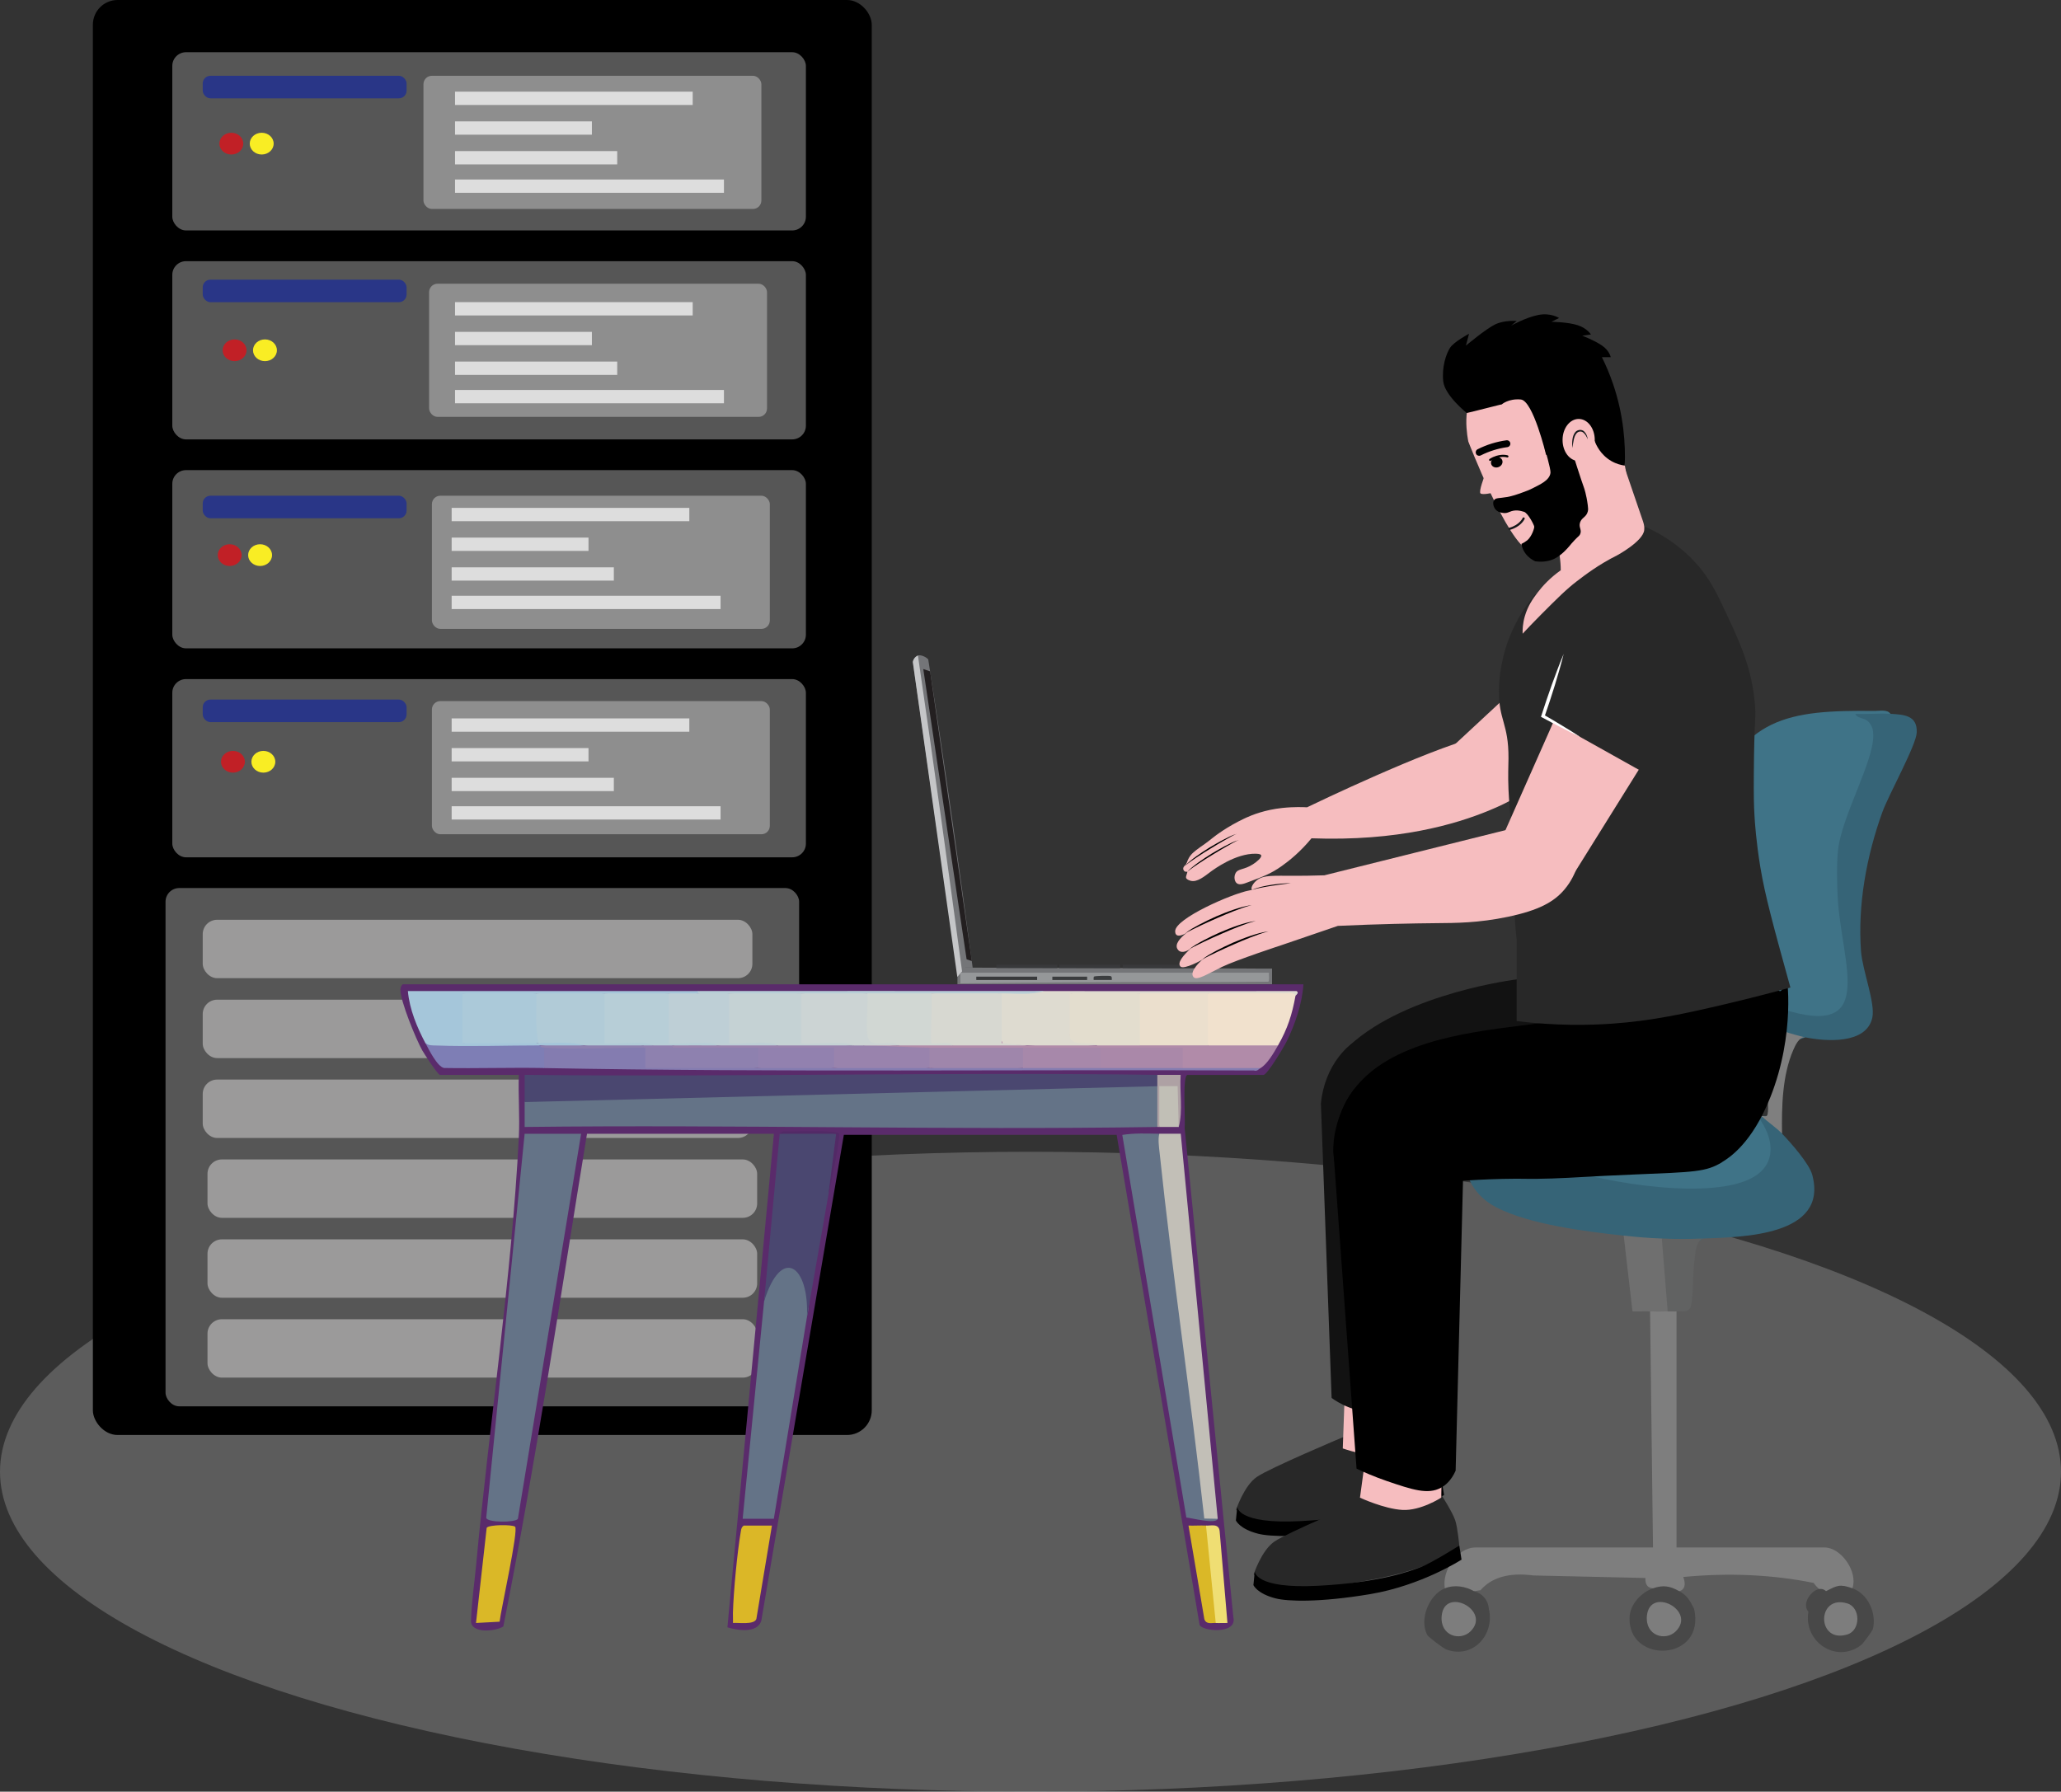 <?xml version="1.0" encoding="UTF-8"?>
<svg id="Layer_1" data-name="Layer 1" xmlns="http://www.w3.org/2000/svg" viewBox="0 0 500 434.72">
  <rect x="0" y="0" width="500" height="434.72" fill="#333333" stroke="none"/>
  <defs>
    <style>
      .cls-1 {
        fill: #c5d2d4;
      }

      .cls-2 {
        fill: #474747;
      }

      .cls-3 {
        fill: #7f7f7f;
      }

      .cls-4 {
        fill: #c5c6c8;
      }

      .cls-5 {
        fill: #6f6f6f;
      }

      .cls-6 {
        fill: #b7ced7;
      }

      .cls-7 {
        fill: #8e81af;
      }

      .cls-8 {
        fill: #c12026;
      }

      .cls-9 {
        fill: #484848;
      }

      .cls-10 {
        fill: #f9ed24;
      }

      .cls-11 {
        fill: #efde73;
      }

      .cls-12 {
        fill: #dedbd0;
      }

      .cls-13 {
        fill: #231f20;
      }

      .cls-14 {
        fill: #b18ba9;
      }

      .cls-15 {
        fill: #131718;
      }

      .cls-16 {
        fill: #aea1a4;
      }

      .cls-17 {
        fill: #522a66;
      }

      .cls-18 {
        fill: #121212;
      }

      .cls-19 {
        fill: #fff;
      }

      .cls-20 {
        fill: #38393b;
      }

      .cls-21 {
        fill: #9b9a9a;
      }

      .cls-22 {
        fill: #d7d8d1;
      }

      .cls-23 {
        fill: #647387;
      }

      .cls-24 {
        fill: #3b3d3f;
      }

      .cls-25 {
        fill: #f6bdbf;
      }

      .cls-26 {
        fill: #ddd;
      }

      .cls-27 {
        fill: #9983ad;
      }

      .cls-28 {
        fill: #dab827;
      }

      .cls-29 {
        fill: #3f7387;
      }

      .cls-30 {
        fill: #847cb0;
      }

      .cls-31 {
        fill: #282828;
      }

      .cls-32 {
        fill: #9f86ab;
      }

      .cls-33 {
        fill: #3a3c3e;
      }

      .cls-34 {
        fill: #293687;
      }

      .cls-35 {
        fill: #ccd4d4;
      }

      .cls-36 {
        fill: #d1d7d3;
      }

      .cls-37 {
        fill: #366477;
      }

      .cls-38 {
        fill: #9281af;
      }

      .cls-39 {
        fill: #c1bfb6;
      }

      .cls-40 {
        fill: #565656;
      }

      .cls-41 {
        fill: #a788aa;
      }

      .cls-42 {
        fill: #7e7eb5;
      }

      .cls-43 {
        fill: #ebdfcd;
      }

      .cls-44 {
        fill: #9f1e22;
      }

      .cls-45 {
        fill: #abc9d9;
      }

      .cls-46 {
        fill: #999;
        opacity: .4;
      }

      .cls-47 {
        fill: #7e7e7e;
      }

      .cls-48 {
        fill: #4a4770;
      }

      .cls-49 {
        fill: #8e8e8e;
      }

      .cls-50 {
        fill: #7d7d7d;
      }

      .cls-51 {
        fill: #dbb727;
      }

      .cls-52 {
        fill: #959799;
      }

      .cls-53 {
        fill: #e3ddce;
      }

      .cls-54 {
        fill: #a5c6da;
      }

      .cls-55 {
        fill: #5a2b6b;
      }

      .cls-56 {
        fill: #b1cbd7;
      }

      .cls-57 {
        fill: #becfd6;
      }

      .cls-58 {
        fill: #747578;
      }

      .cls-59 {
        fill: #f1e1cd;
      }

      .cls-60 {
        fill: #aa88a9;
      }

      .cls-61 {
        fill: #616262;
      }

      .cls-62 {
        fill: #c2bfb7;
      }
    </style>
  </defs>
  <ellipse class="cls-46" cx="250" cy="357.09" rx="250" ry="77.63"/>
  <g>
    <rect x="22.53" width="188.96" height="348.18" rx="6" ry="6"/>
    <rect class="cls-40" x="41.8" y="12.67" width="153.71" height="43.24" rx="3.32" ry="3.32"/>
    <rect class="cls-40" x="41.8" y="63.37" width="153.71" height="43.24" rx="3.32" ry="3.32"/>
    <rect class="cls-40" x="41.8" y="114.07" width="153.71" height="43.24" rx="3.32" ry="3.32"/>
    <rect class="cls-40" x="41.8" y="164.77" width="153.71" height="43.24" rx="3.32" ry="3.32"/>
    <rect class="cls-40" x="40.16" y="215.47" width="153.71" height="125.75" rx="3.32" ry="3.32"/>
    <rect class="cls-34" x="49.18" y="18.39" width="49.46" height="5.47" rx="1.87" ry="1.87"/>
    <rect class="cls-34" x="49.18" y="67.85" width="49.46" height="5.47" rx="1.87" ry="1.87"/>
    <rect class="cls-34" x="49.18" y="120.28" width="49.46" height="5.47" rx="1.87" ry="1.87"/>
    <rect class="cls-34" x="49.18" y="169.74" width="49.46" height="5.47" rx="1.87" ry="1.87"/>
    <rect class="cls-49" x="102.73" y="18.39" width="81.98" height="32.31" rx="2.04" ry="2.04"/>
    <rect class="cls-49" x="104.1" y="68.84" width="81.98" height="32.31" rx="2.04" ry="2.04"/>
    <rect class="cls-49" x="104.78" y="120.28" width="81.98" height="32.31" rx="2.04" ry="2.04"/>
    <rect class="cls-49" x="104.78" y="170.11" width="81.98" height="32.31" rx="2.04" ry="2.04"/>
    <rect class="cls-26" x="110.39" y="22.24" width="57.66" height="3.23"/>
    <rect class="cls-26" x="110.39" y="29.45" width="33.2" height="3.23"/>
    <rect class="cls-26" x="110.39" y="36.66" width="39.35" height="3.23"/>
    <rect class="cls-26" x="110.39" y="43.55" width="65.24" height="3.23"/>
    <rect class="cls-26" x="110.39" y="73.31" width="57.66" height="3.23"/>
    <rect class="cls-26" x="110.39" y="80.52" width="33.2" height="3.23"/>
    <rect class="cls-26" x="110.39" y="87.73" width="39.35" height="3.23"/>
    <rect class="cls-26" x="110.39" y="94.62" width="65.24" height="3.23"/>
    <rect class="cls-26" x="109.57" y="123.23" width="57.66" height="3.23"/>
    <rect class="cls-26" x="109.57" y="130.44" width="33.2" height="3.23"/>
    <rect class="cls-26" x="109.57" y="137.65" width="39.35" height="3.23"/>
    <rect class="cls-26" x="109.57" y="144.55" width="65.24" height="3.23"/>
    <rect class="cls-26" x="109.57" y="174.31" width="57.66" height="3.23"/>
    <rect class="cls-26" x="109.57" y="181.51" width="33.2" height="3.23"/>
    <rect class="cls-26" x="109.57" y="188.72" width="39.35" height="3.23"/>
    <rect class="cls-26" x="109.57" y="195.62" width="65.24" height="3.23"/>
    <ellipse class="cls-8" cx="56.12" cy="34.85" rx="2.9" ry="2.64"/>
    <ellipse class="cls-10" cx="63.49" cy="34.85" rx="2.9" ry="2.64"/>
    <ellipse class="cls-8" cx="56.91" cy="84.99" rx="2.9" ry="2.64"/>
    <ellipse class="cls-10" cx="64.28" cy="84.99" rx="2.9" ry="2.64"/>
    <ellipse class="cls-8" cx="55.72" cy="134.69" rx="2.9" ry="2.64"/>
    <ellipse class="cls-10" cx="63.1" cy="134.69" rx="2.9" ry="2.64"/>
    <ellipse class="cls-8" cx="56.51" cy="184.83" rx="2.9" ry="2.64"/>
    <ellipse class="cls-10" cx="63.89" cy="184.83" rx="2.9" ry="2.64"/>
    <rect class="cls-21" x="49.18" y="223.17" width="133.35" height="14.17" rx="3.49" ry="3.49"/>
    <rect class="cls-21" x="49.18" y="242.56" width="133.35" height="14.17" rx="3.49" ry="3.49"/>
    <rect class="cls-21" x="49.18" y="261.94" width="133.35" height="14.17" rx="3.49" ry="3.49"/>
    <rect class="cls-21" x="50.34" y="281.32" width="133.35" height="14.17" rx="3.49" ry="3.49"/>
    <rect class="cls-21" x="50.34" y="300.71" width="133.35" height="14.17" rx="3.49" ry="3.49"/>
    <rect class="cls-21" x="50.34" y="320.09" width="133.35" height="14.17" rx="3.49" ry="3.49"/>
  </g>
  <g>
    <path class="cls-58" d="M308.61,238.81h-76.33v-2.84,2.84-2.84c-3.61-25.12-7.22-50.25-10.83-75.37.02-.09.3-1.28,1.23-1.55.49-.15.96.02,1.31.15.6.22.99.57,1.2.79,2.06,13.18,4.06,26.52,5.99,40.01,1.68,11.69,3.27,23.28,4.79,34.78-1.8,0-1.9,0-1.9,0,0,0,3.96.01,74.53.24v3.81Z"/>
    <path class="cls-52" d="M307.85,236c-.08.47.19,1.97-.16,2.2-2.67.02-7.11.06-12.61.08-7.93.03-13.77.01-15.32.01-6.81-.01-19.74.03-46.77.31v-2.35s.24-.24.26-.24h74.6Z"/>
    <path class="cls-4" d="M232.24,237.02c-3.6-25.47-7.2-50.95-10.79-76.42.03-.19.13-.53.39-.88.3-.4.67-.59.85-.67,1.94,13.31,3.85,26.69,5.72,40.14,1.7,12.22,3.37,24.38,4.99,36.5-.38.44-.77.89-1.15,1.33Z"/>
    <rect class="cls-20" x="241.73" y="234.08" width="14.76" height=".81"/>
    <path class="cls-13" d="M234.5,232.76c.42.14.84.28,1.27.42-3.37-23.43-6.75-46.86-10.12-70.29-.55-.19-1.1-.37-1.66-.56"/>
    <rect class="cls-20" x="256.97" y="234.08" width="14.76" height=".81"/>
    <rect class="cls-33" x="255.3" y="236.97" width="8.44" height=".81"/>
    <rect class="cls-20" x="272.37" y="234.08" width="14.76" height=".81"/>
    <rect class="cls-20" x="236.85" y="236.97" width="14.76" height=".81"/>
    <path class="cls-24" d="M269.71,237.78h-4.39c.02-.24-.07-.62.08-.82s3.64-.25,4.03-.13.28.64.29.95Z"/>
  </g>
  <g>
    <path class="cls-55" d="M125.87,260.8c-.18,5.01.25,10.1,0,15.11-1.69,33.67-7.22,70.01-10.37,103.89-.39,4.2-1.14,9.39-1.23,13.46-.07,3.22,6.06,2.55,7.84,1.37,7.86-39.48,13.77-79.67,20.3-119.54h45.34l-11.28,119.75c2.32.72,7.21,1.56,8.22-1.57l20.03-117.93h66.18s20.12,118.9,20.12,118.9c.62,1.59,9.14,2.36,8.2-1.78l-11.82-118.74c.23-1.71-.62-12.91.7-12.91h18.42c.9,0,5.02-6.87,5.68-8.23,1.97-4.06,3.72-9.06,4.01-13.75H97.77c-.28,0-.62.73-.63,1.25-.05,2.8,3.81,12.12,5.29,14.76.52.93,3.81,5.97,4.31,5.97h19.13Z"/>
    <path class="cls-23" d="M127.28,267.39c.02,2.01-.01,4.04,0,6.05,51.14-.6,102.35.79,153.49,0,.35-3.29.35-6.6,0-9.89l-.47-1.09c-50.81,1.27-101.62,2.55-152.45,3.82l-.57,1.11Z"/>
    <path class="cls-23" d="M127.28,275.09l-9.32,93.18c.18,1.2,7.09,1.18,7.68.26l15.34-93.44h-13.7Z"/>
    <path class="cls-48" d="M280.77,260.8c-51.14-.73-102.35.55-153.49,0,.02,2.19-.02,4.41,0,6.6l153.49-3.85c1.41-.04,1.3-2.45,0-2.75Z"/>
    <path class="cls-23" d="M281.25,275.09c-2.96-.05-6.04-.2-8.98.28l15.54,92.83c1.23.1,7.19,1.7,7.61.32-.19-1.07-1.07-1.46-2.65-1.15-3.73-30.77-7.3-61.22-10.72-91.34l-.8-.94Z"/>
    <path class="cls-23" d="M185.37,315.75l-5.2,52.76h7.56l8.03-48.91c3.08-13.21-8.24-19.35-10.39-3.85Z"/>
    <path class="cls-48" d="M189.15,275.09l-3.78,40.67c4.21-13.6,10.99-8.71,10.39,3.85l5.2-29.68c.84-4.81,1.67-9.6,2.25-14.47-.31-1.18-12.12-.7-14.06-.37Z"/>
    <path class="cls-62" d="M281.25,275.09c-.36,1.34-.08,3.19.07,4.59,3.11,29.64,7.57,59.17,10.84,88.77l3.26.06-8.97-93.43c-1.73-.02-3.47.03-5.2,0Z"/>
    <path class="cls-59" d="M293.05,241.01c-.37.12-.92.3-.94.63-.12,1.47-.13,11.1.31,11.64.15.19.38.29.63.37.1.43.26,1.07.55,1.1,2.33.2,13.51.51,15.06,0l1.39-1.1c2.3-4.04,3.4-7.41,4.25-12.09.25-.3.27-.63-.02-.71-.4-.11-.82-.14-1.23-.15-6.52-.14-13.37-.07-20.01.31Z"/>
    <path class="cls-12" d="M253.38,240.46c-3.5.21-6.96.39-10.39.55-.37.05-.92.19-.94.49-.09,1.21-.29,11.02.05,11.44,2.25.56,4.59.8,7.04.71,5.44.47,11.51.44,17,0,.18-.71.21-1.34-.39-1.43-2.21.05-4.28-.3-6.22-1.04.36,0,.72-.12.94-.49.26-.42.31-9.73-.94-9.68,5.64,1.5,11.37,1.53,17,0,5.51,1.34,11.02,1.36,16.53,0,6.21,0,12.45-.09,18.66,0,.8,0,2.1-.35,2.59.56.01-.06.99-.69.23-1.1-20.38,0-40.78.02-61.16,0Z"/>
    <path class="cls-30" d="M132.01,254.2c-1.46.26-1.4,4.54,0,4.95,57.35,1.06,114.8.32,172.19.59.79.26,1.13-.32,1.6-.59,0-.42-.08-1.07-.32-1.1-4.41-.49-13.63-.53-18.02,0l-.56,1.1c0-.43-.09-1.08-.32-1.1-2.3-.14-18.08-.42-18.96,0l-.56,1.1c0-.42-.08-1.07-.32-1.1-4.41-.49-13.63-.53-18.02,0l-.56,1.1c-7.55-1.08-15.12-1.08-22.67,0-7.7-1.36-15.44-1.35-23.14,0-6.13-1.37-12.28-1.35-18.42,0-8.99-1.2-18.04-1.46-27.07-.73,1.04-.21,1.02-3.92-.32-4.22-.1-.37-.26-.35-.47,0-8.02-.33-16.05-.33-24.09,0Z"/>
    <path class="cls-54" d="M169.32,240.46c-23.45.02-46.92-.01-70.37,0,.4,4.49,2.25,8.85,4.25,12.64l1.76,1.65c7.44.19,15.01.19,22.5.01.6-.01,1.2-.19,1.8-.38s1.21-.45,1.8-.74c3.62.49,7.25.59,10.86,0-.66-1.39-1.99-1.96-3.99-1.71-2.15-.22-5.96-.55-7.35,1.16-6.13-1.08-12.29-1.08-18.42,0,.37-.05.9-.17.94-.49.17-1.17.19-9.68,0-10.82l-.94-.78c5.95,1.5,12,1.53,17.95,0,5.48,1.49,11.05,1.51,16.53,0,5.18,1.08,10.4,1.08,15.59,0,2.35,1.08,4.74,1.08,7.08,0,.41-.16.41-.34,0-.55Z"/>
    <path class="cls-14" d="M293.05,253.65c-.09-.43-.22-.98-.55-1.1-1.27-.46-13.16-.17-15.29,0l-.69,1.1c-.04-.43-.16-1.07-.42-1.1-1.19-.14-9.2-.15-9.66.37-.16.18-.24.44-.31.73h-17l-5.84-.26c-.1-.46-.2-.82-.34-.84-2.61-.28-8.64-.37-11.21,0l-.55,1.1c-4.45-.72-8.86-.72-13.22,0-2.75.04-5.36-.33-7.83-1.1l-.68,1.1c3.63,1.41,9.83,2.12,13.74,1.61.84-.11,1.61-.51,2.32-1.06,7.48,1.64,15.18,1.59,22.67,0,6.26,1.52,12.63,1.49,18.89,0,6.23,1.42,12.59,1.3,18.89.89-.34,2.07-.03,3.42.94,4.06h18.89c1.61-.91,3.27-3.76,4.25-5.5h-17Z"/>
    <path class="cls-28" d="M115.48,393.79l5.72-.31c.29-2.73,4.68-22.39,3.75-23.06-.75-.54-6.36-.51-6.88.28l-2.59,23.09Z"/>
    <path class="cls-51" d="M180.42,370.16c-.5.35-.59.77-.69,1.39-.88,5.09-1.77,14.54-1.92,19.75-.02.83.04,1.67.02,2.49,1.22-.13,5.1.52,5.66-.96l3.78-22.67h-6.85Z"/>
    <path class="cls-42" d="M132.01,259.15v-4.95c-.12-.23-.44-.42-.94-.55-8.4,0-16.9.32-25.29.02-.9-.03-1.79.05-2.57-.57.87,1.65,2.87,5.67,4.5,6.03,8.1.14,16.22-.14,24.31.01Z"/>
    <path class="cls-28" d="M292.58,370.16c-1.41-.07-2.84.05-4.25,0l3.85,22.72c.49,1.34,1.78.85,2.76.91.36-.05.92-.23.9-.5-.31-5.67-.99-15.27-2.06-20.58.12-1.53-.28-2.38-1.21-2.56Z"/>
    <path class="cls-11" d="M292.58,370.16l2.36,23.63c.94.06,1.9-.03,2.84,0l-1.89-22.26c-.19-1.96-2.05-1.31-3.31-1.37Z"/>
    <path class="cls-39" d="M285.97,273.44c.14-1.49.45-10.01,0-10.69-.27-.41-4.4-.46-4.57-.27-.79.9-.37,9.27-.16,10.96,1.57-.03,3.15.02,4.72,0Z"/>
    <path class="cls-6" d="M169.32,240.46v.55c2.51,1.08,5.05,1.08,7.56,0,5.81,1.08,11.66,1.08,17.47,0,5.34,1.08,10.72,1.08,16.06,0,.04.43.15,1.05.42,1.1,2.83.49,11.48.35,14.47,0l.69-1.1c5.66,1.08,11.35,1.08,17,0,3.34,0,7.21.46,10.39-.55-28.01-.02-56.05-.02-84.06,0Z"/>
    <path class="cls-16" d="M280.77,260.8v12.64c.16,0,.31,0,.47,0v-9.9s4.45,0,4.45,0l.27,9.9c1.08-3.9.18-8.56.47-12.64-1.88-.02-3.79.03-5.67,0Z"/>
    <path class="cls-17" d="M189.15,275.09h13.7s-1.89,14.84-1.89,14.84c.48-1.74,3.01-14.24,2.63-14.85-.56-.92-10.08-.57-11.84-.54-.8.01-2.1-.35-2.59.56Z"/>
    <path class="cls-43" d="M276.52,241.01c-.37.11-.85.26-.94.63-.18.7-.12,10.08,0,11.21l.94.79h16.53v-12.64c-5.5,0-11.03-.03-16.53,0Z"/>
    <path class="cls-22" d="M225.99,241.01l-.89.76-.06,11.39c2.06.12,4.1.29,6.14.49h17.95l-6.14-.55v-12.09c-5.66,0-11.34,0-17,0Z"/>
    <path class="cls-53" d="M276.52,241.01c-5.66.03-11.34-.02-17,0v10.17c0,3.2,5.36,1.08,6.61,2.47h10.39v-12.64Z"/>
    <path class="cls-27" d="M207.1,253.65c-5.14-.09-10.25-.33-15.35-.73l-3.07.73c-4.86-.53-9.77-.33-14.64,0-3.61-.52-7.25-.38-10.86,0-.41.16-.41.34,0,.55,6.89,1.51,13.88,1.49,20.78,0,5.75,1.41,11.64,1.31,17.48.89-.34,2.07-.02,3.42.94,4.06,7.71.01,15.44,0,23.14,0,1.45-.25,1.41-4.52,0-4.95-5.32-.04-10.92-.52-16.06-.55-.76-1.07-1.6-1.07-2.36,0Z"/>
    <path class="cls-7" d="M163.18,254.2c-2.19-.41-4.41-.4-6.61,0v4.95c9.12,0,18.27-.02,27.39,0,1.45-.25,1.41-4.52,0-4.95-6.92-.03-13.86,0-20.78,0Z"/>
    <path class="cls-32" d="M225.52,254.2v4.95c7.55,0,15.12,0,22.67,0,1.45-.25,1.41-4.52,0-4.95-7.55-.01-15.12.05-22.67,0Z"/>
    <path class="cls-60" d="M267.08,254.2c-1.46.26-1.4,4.54,0,4.95h19.84v-4.95c-6.6-.01-13.23.03-19.84,0Z"/>
    <path class="cls-41" d="M248.19,254.2v4.95h18.89v-4.95c-6.29-.02-12.6.01-18.89,0Z"/>
    <path class="cls-38" d="M183.96,254.2v4.95c6.13.01,12.29,0,18.42,0v-4.95c-6.13-.01-12.29.03-18.42,0Z"/>
    <path class="cls-7" d="M141.93,253.65c-3.61,0-7.25,0-10.86,0,.13.53.54.52.94.55,7.73.51,16.26,0,24.09,0,.41-.16.41-.34,0-.55-4.72-.4-9.45-.4-14.17,0Z"/>
    <path class="cls-38" d="M158.45,253.65c-.79-.23-1.6-.41-2.36,0v.55c.16,0,.31,0,.47,0,2.2,0,4.41,0,6.61,0v-.55c-1.56-1.08-3.16-1.08-4.72,0Z"/>
    <path class="cls-45" d="M130.12,241.01c-5.97.03-11.97-.02-17.95,0v12.09c6.13,0,12.29,0,18.42,0l.73-1.37c-.3-3.15-.38-6.32-.24-9.51l-.96-1.21Z"/>
    <path class="cls-56" d="M130.12,241.01c.09,4.03-.33,8.14.47,12.09,3.67,0,7.83-.46,11.33.55,4.72,0,9.45,0,14.17,0,.79,0,1.57,0,2.36,0,.5-1.24-.14-1.44-1.16-1.56-3.26-.11-6.5-.15-9.71-.13v-10.17s-.94-.78-.94-.78c-5.5,0-11.03-.02-16.53,0Z"/>
    <path class="cls-6" d="M146.65,241.01v12.09c.49.57,10.3-.85,11.81.55,1.57,0,3.15,0,4.72,0,3.61.01,7.25-.02,10.86,0,.5-1.24-.14-1.44-1.16-1.56-3.26-.11-6.5-.15-9.71-.13v-10.17s-.94-.78-.94-.78c-5.19,0-10.4,0-15.59,0Z"/>
    <path class="cls-57" d="M169.32,241.01c-2.36,0-4.73,0-7.08,0v12.09c.49.57,10.3-.85,11.81.55,4.87.02,9.77-.02,14.64,0,.5-1.24-.14-1.44-1.16-1.56-3.26-.11-6.5-.15-9.71-.13v-10.17s-.94-.78-.94-.78c-2.51,0-5.04,0-7.56,0Z"/>
    <path class="cls-35" d="M194.35,241.01c-.37.05-.92.18-.94.49-.09,1.19-.29,10.95.02,11.39.39.54.8.59,1.36.56,4.12-.22,8.22-.15,12.31.21.79,0,1.57,0,2.36,0h8.5c.08-.83-.06-1.5-.76-1.56-4.4.82-6.38-.18-5.95-3l.16-7.3-1.01-.79c-5.35,0-10.71,0-16.06,0Z"/>
    <path class="cls-36" d="M210.4,241.01c.36,2.45-.67,9.7.43,11.32,1.26,1.86,5.43-.22,7.13,1.32h13.22c-.79-1.28-4.83-.12-5.2-.55s.28-10.41,0-12.09h-15.59Z"/>
    <path class="cls-1" d="M176.87,241.01v12.09c.49.57,10.3-.85,11.81.55,6.13.03,12.29-.03,18.42,0-1.6-1.4-12.25.04-12.75-.55v-12.09c-5.81,0-11.65,0-17.47,0Z"/>
  </g>
  <g>
    <path class="cls-29" d="M420.23,239.69c8,6.82,29.93,15.52,29.41-2.16-2.71-17.83-5-34,4.32-50.78,2.09-4.27,2.37-8.32.84-12.15,1.74.3,3.02-.16,3.84-1.38-.74-1.17-2.7-.7-3.9-.72-21.03-.26-32.33,1.54-39.68,22.8-5.83,16.86-6.84,30.46,5.17,44.39Z"/>
    <path class="cls-29" d="M366.17,264.44c-3.59,3.21-3.26,8.17-.85,12.15,6.52,10.77,40.52,14.23,51.86,12.83,11.84-1.47,18.39-8.57,10.16-18.62-2.35-2.18-8.33-8.36-10.85-9.37-8.36-3.34-41.41-.42-50.32,3Z"/>
    <path class="cls-37" d="M393.91,299.8c1.24,2.37,7.65,2.86,9.25.71,1.68,2.61,7.74,1.91,9.96,0,9.52-.36,30.5-.58,26.54-15.43-.74-2.77-5.2-7.79-7.34-10.03-.73-3.03-1.97-4.57-4.98-4.24-.23.08-.57-.11-.7.35,3.52,4.74,4.62,10.97-1.19,14.4-9.84,5.81-35.9,1.48-46.63-2.22-6.36-2.2-13.02-4.8-14.04-12.26l1.39-6.63c-12.22,4.7-15.39,22.09-3.32,28.41,8.15,4.27,21.87,5.94,31.06,6.95Z"/>
    <path class="cls-47" d="M404.58,318.19c-1.37-1.88-2.92-1.86-4.27,0l.71,57.28h-43.03c-4.49,0-8.22,5.66-7.47,9.9,1.28,1.17,5.71,1.78,7.11.71l1.54-.24c2.74-3.15,7.03-4.35,12.86-3.58l27.13.61c-.06,1.59.57,2.43,1.87,2.5,1.09,1.33,5.05,1.77,6.4.71,1.29-.43,1.6-1.58.94-3.45,11.05-1.06,21.59-.58,31.63,1.44.93,1.36,1.93,2.03,3,2.01,1.62.71,5.15.4,6.4-.71,1.39-4.07-2.78-9.9-6.76-9.9h-35.92v-57.28c-.7-1.66-1.41-1.66-2.13,0Z"/>
    <path class="cls-37" d="M458.64,173.21c-2.81-.19-5.71.13-8.53,0,.56,1.37,2.48.69,3.6,2.42.66,1.02.72,1.68.74,2.86.09,6.31-7.63,19.56-8.53,27.67-.38,3.42-.27,8.44-.07,11.94.93,16.26,10.33,35.45-16.03,25.84-3.3-1.2-6.25-3.51-9.59-4.26,3.61,4.19,7.38,8.3,12.8,10.61.04,2.23,1.7,2.71,4.98,1.41,4.86.99,14.76,1.75,16.21-4.75.79-3.54-2.38-11.49-2.73-16.09-.85-11.33,1.34-23.18,5.17-33.81,1.52-4.21,8.22-16.22,8.34-19.33.17-4.23-3.19-4.32-6.37-4.53Z"/>
    <path class="cls-5" d="M393.91,299.8l2.13,18.39c1.42.05,2.85-.06,4.27,0s2.86.05,4.27,0l1.35-.92c-.43-5.29-.85-10.57-1.28-15.86l-1.5-.9c-3.4-.14-5.89-.34-9.25-.71Z"/>
    <path class="cls-9" d="M442.99,386.08c-2.23-2.18-6.39,2.68-4.27,4.95-1.26,7.31,6.75,12.73,12.79,8.12.51-.39,2.78-3.54,2.86-3.88.93-3.89-1.2-8.56-4.98-9.9-3.07-1.09-3.71-.68-6.4.71Z"/>
    <path class="cls-2" d="M350.52,385.38c-3.9,1.6-6.25,7.62-4.27,11.32.26.49,3.77,3.18,4.65,3.52,6.34,2.37,11.79-3.49,10.29-9.88-.03-.4-.15-1.58-1.06-2.67-.93-1.13-2.11-1.48-2.5-1.57-2.13-1.22-4.79-1.66-7.11-.71Z"/>
    <path class="cls-61" d="M403.16,300.51l1.42,17.68c.71-.03,1.43.06,2.13,0,1.21-.1,2.95.42,3.46-1.16.67-2.06.5-8.38.9-11.13.26-1.8.23-4.57,2.04-5.4-3.92.15-5.99.16-9.96,0Z"/>
    <path class="cls-3" d="M433.03,250.3c-2.36,3.98-3.74,8.5-4.26,13.09-.24,2.12.43,5.3.03,7.02-.19.81-1.04.25-1.46.4,1.5,1.39,3.65,2.85,4.98,4.24-.09-6.64.06-14.09,2.73-20.28.42-.98,1.47-3.39,2.96-3.06-1.02-.21-4.11-1.05-4.98-1.41Z"/>
    <path class="cls-9" d="M401.02,385.38c-2.87.99-5.57,3.87-5.69,7.07-.42,11.43,18.59,10.7,15.65-2.12-.99-1.9-1.56-3.13-3.56-4.24-2.34-1.31-3.95-1.55-6.4-.71Z"/>
    <path class="cls-50" d="M448.18,389.05c-7.52-2.31-7.53,9.82,0,7.52,3.22-.99,3.24-6.52,0-7.52Z"/>
    <path class="cls-50" d="M356.75,395.82c5.12-5.08-6.35-11-7-3.73-.43,4.85,4.52,6.18,7,3.73Z"/>
    <path class="cls-50" d="M406.54,395.82c5.12-5.08-6.35-11-7-3.73-.43,4.85,4.52,6.18,7,3.73Z"/>
  </g>
  <g>
    <path class="cls-25" d="M287.47,209.99c-.11.1-.43.42-.43.79,0,.18.1.33.13.38.04.07.13.22.3.3.25.12.45-.01.54.09.07.08,0,.23-.07.44-.11.33-.24.72-.21.94.07.52,1.14.79,1.21.8,1.51.36,3.32-1.14,4.66-2.14.91-.68,6.15-4.54,11.06-4.45,1.03.02,1.25.24,1.3.38.21.55-1.11,1.62-1.97,2.17-2.22,1.44-3.61,1-4.24,2.17-.44.81-.3,1.98.3,2.45.72.57,1.98.02,2.88-.32,3.6-1.34,5.4-2.01,8-3.84,1.94-1.37,4.59-3.53,7.24-6.75,20.98.77,34.94-3.4,43.02-6.72,10.38-4.27,11.85-7.48,11.93-9.51.13-3.32-3.36-6.75-6.8-8.09-3.43-1.34-6.7-.57-8.23-.17-12.43,3.25-38.68,15.85-41,16.97-.81-.04-3.14-.15-6.01.16-4.2.44-7.36,1.72-8.7,2.33-.23.1-.39.18-.56.26-4.08,1.94-6.93,4.1-7.82,4.82-.19.16-.76.62-1.57,1.21-.74.54-.86.59-1.32.93-1.25.92-2.06,1.51-2.66,2.52-.54.91-.42,1.34-.97,1.87Z"/>
    <g>
      <path class="cls-25" d="M351.63,181.84l30.23-28.09,14.14,16.31-35.35,25.28-3.13-1.73c-4.42-2.45-6.74-7.07-5.9-11.77h0Z"/>
      <path class="cls-44" d="M388.96,179.32l-16.76-18.37s18.42-26.63,26.16-25.18c7.74,1.45,9.93,10.3,9.49,15.51-1.35,16.13-18.89,28.04-18.89,28.04Z"/>
    </g>
    <path class="cls-31" d="M325.85,348.69s-17.81,7.5-20.94,9.66c-3.14,2.16-5.02,7.96-5.02,7.96,0,0,4.03,4.2,6.69,4.25,5.6.09,11.93-1.28,19.78-2.58,19.3-3.2,23.41-8.66,23.41-8.66,0,0-.37-4.28-.99-6.15s-3.23-5.97-3.23-5.97l-19.7,1.49Z"/>
    <path d="M349.78,359.32l.54,3.41s-9.7,6.28-22.17,8.37c-12.47,2.09-20.11,1.75-22.9,1.04-4.57-1.16-5.42-3.24-5.42-3.24l.33-3.31s-.07,4.29,15.4,3.48c14.95-.78,22.37-3.54,25.1-4.63,2.73-1.09,9.11-5.12,9.11-5.12Z"/>
    <path class="cls-25" d="M344.54,339.04l.83,10.45s-4.62,3.71-9.09,3.9c-4.48.18-10.52-1.95-10.52-1.95l.37-10.41,18.41-1.99Z"/>
    <path class="cls-18" d="M333.67,250.49c6.77-1.46,13.26,2.86,14.14,3.43,3.03,2.01,4.45,4.14,4.45,4.14l-3.95,77.45s-4.2,6.77-16.26,6.92c-4.67.06-9-3.24-9-3.24-.87-23.83-1.73-47.66-2.6-71.49.88-8.78,6.41-15.75,13.22-17.21Z"/>
    <path class="cls-18" d="M401.02,269.5c-1.37.54-4.61,1.06-11.08,2.11-3.27.53-4.91.5-10.58.93-10.33.77-9.84.94-16.15,1.32-11.23.68-13.85.22-15.57-.17-2.57-.59-4.96-1.68-9.75-3.87-9.1-4.16-13.66-6.3-14.12-9.39-.4-2.69,1.94-5.2,3.7-6.81,13.94-12.79,40.61-16,40.61-16,33.52-4.03,50.41-6.11,53.75.53,4.26,8.46-6.95,25.96-20.81,31.36Z"/>
    <path d="M417.76,282c-3.92,2.37-6.66,2.37-21.46,2.98-10.7.44-14.54.79-19.78.96-6.77.22-6.18-.04-11.96.1-9.13.23-12.26.76-22.11,1.1-14.12.48-15.67-.34-16.7-1.39-3.92-4.01-2.44-13.57,1.78-20.09,8.22-12.65,27.65-15.09,41.68-16.85,1.92-.24,7.22-.83,14.62-2.11,4.82-.83,5.15-1.03,12.15-2.34,6.55-1.23,10.5-1.84,18.4-3.05,0,0,2.97-.46,13.51-1.06,2.24-.13,3.02-.15,3.58.06.12.04.21.18.36.17.93-.04,1.24-4.01,1.42-4,.35.02,2.35,14.41-3.78,29.79-4.44,11.13-9.92,14.62-11.72,15.71Z"/>
    <path class="cls-31" d="M330.1,364.38s-17.81,7.5-20.94,9.66c-3.14,2.16-5.02,7.96-5.02,7.96,0,0,4.03,4.2,6.69,4.25,5.6.09,11.93-1.28,19.78-2.58,19.3-3.2,23.41-8.66,23.41-8.66,0,0-.37-4.28-.99-6.15-.62-1.87-3.23-5.97-3.23-5.97l-19.7,1.49Z"/>
    <path d="M354.03,375.01l.54,3.41s-9.7,6.28-22.17,8.37c-12.47,2.09-20.11,1.75-22.9,1.04-4.57-1.16-5.42-3.24-5.42-3.24l.33-3.31s-.07,4.29,15.4,3.48c14.95-.78,22.37-3.54,25.1-4.63,2.73-1.09,9.11-5.12,9.11-5.12Z"/>
    <path d="M430.69,230.11s-13.38,2.15-21.39,2.28c-8.01.14-30.42-5.89-30.42-5.89l.87,6.56s9.46,6.87,31.2,6.55c10.06-.15,19.6-1.71,19.6-1.71l.13-7.79Z"/>
    <path class="cls-25" d="M349.85,352.89l-.2,10.48s-4.96,3.24-9.44,2.99c-4.47-.26-10.28-2.97-10.28-2.97l1.4-10.32,18.52-.18Z"/>
    <path d="M336.63,259.75c12.92-1.83,18.78,7.64,18.78,7.64l-2.27,89.45c-1.13,2.53-2.61,3.62-3.54,4.13-3.18,1.74-6.95.5-13.23-1.65-3.13-1.08-5.62-2.19-7.27-2.98-1.87-25.61-3.74-51.22-5.6-76.83,0,0,.23-17.94,13.15-19.77Z"/>
    <path class="cls-31" d="M398.89,127.71c3.16,1.38,7.84,3.91,12.12,8.47,3.6,3.83,5.29,7.34,7.7,12.48,3.23,6.87,6.47,13.68,7.08,22.82.22,3.41-.22,2.55-.31,16.54-.03,4.88,0,7.2.16,9.86.09,1.63.4,6.34,1.42,12.52,1.13,6.88,3.18,14.32,7.29,29.2h0s-6.84,1.94-15.66,4.01c-10.11,2.37-17.83,4.07-27.54,4.76-5.67.4-13.62.55-23.21-.62,0-3.12,0-6.24,0-9.35,0-6.97,0-10.45,0-10.47-1.21-10.76-.29-14.56-.6-21.25-.12-2.54-.33-2.42-.85-8.03-.41-4.43-.5-6.37-.53-7.07-.15-3.66-.01-5.64,0-7.58.05-8.47-2.39-9.27-2.32-16.41.01-1.28.08-6.32,2.32-12.35,1.85-4.96,4.41-8.56,6.26-10.79,8.89-5.58,17.79-11.15,26.68-16.73Z"/>
    <path class="cls-25" d="M374.46,124.54c1.48,2.32,3.23,5.79,3.9,10.23.19,1.28.28,2.49.28,3.6-2.67,1.88-4.44,3.87-5.53,5.29-1.17,1.53-2.45,3.28-3.21,5.94-.48,1.68-.54,3.16-.51,4.16,1.06-1.14,2.59-2.75,4.46-4.63,4.08-4.09,6.12-6.13,8.73-8.13,1.88-1.44,5.29-4.05,9.74-6.26,0,0,6.29-3.39,6.57-6.13.04-.4.01-.79.01-.79-.04-.42-.14-.82-.28-1.25-1.45-4.24-2.9-8.48-4.35-12.72l-19.81,10.69Z"/>
    <path class="cls-25" d="M356.2,107.09s9.52,24.76,14.8,26.5c10.36,3.42,22.19-5.86,23.71-14.16.13-.74.29-2.04-.32-5.4-1.49-8.1-3.64-19.84-13.06-24.1-6.78-3.06-14.95.44-22.53,4.71-4.72,2.66-2.59,12.45-2.59,12.45Z"/>
    <path d="M365.68,108.49c-2.25.31-4.43.99-6.45,2.01-.4.2-.89.07-1.11-.33,0,0,0,0,0-.01-.23-.41-.08-.93.34-1.15,2.2-1.11,4.57-1.85,7.01-2.18.47-.06.89.28.94.75,0,0,0,.01,0,.02.04.45-.28.83-.72.9Z"/>
    <path class="cls-25" d="M360.15,115.48s-1.5,3.85-.96,4.25c.54.4,2.8-.14,2.8-.14"/>
    <path class="cls-15" d="M367.28,128.21c1.95-.86,2.57-2.24,2.6-2.31.06-.13,0-.29-.14-.34-.13-.06-.29,0-.35.14,0,.02-.77,1.69-3.26,2.37-.14.04-.22.18-.18.32.04.14.18.22.32.18.37-.1.71-.22,1.01-.36Z"/>
    <path d="M362.32,110.86c1.95-.86,3.39-.39,3.46-.37.14.05.21.2.16.33-.05.14-.2.21-.33.16-.02,0-1.77-.56-3.96.82-.13.08-.29.04-.36-.08-.08-.12-.04-.28.08-.36.33-.21.64-.37.95-.51Z"/>
    <path d="M364.44,111.65c.25.64-.14,1.39-.87,1.67-.73.28-1.53,0-1.78-.64-.25-.64.13-1.39.87-1.67.73-.28,1.53,0,1.78.64Z"/>
    <path d="M372.41,136.18c-1.67-.82-2.96-2.17-3.32-4.2.57-.29,1.07-.59,1.43-.89,1.07-.9,1.72-2.88,1.69-3.3s-1.54-3.33-2.49-3.61c-.95-.28-2.1-.6-3.55.04-1.04.46-1.64.23-2.42.05-.14-.06-.99-.41-1.33-1.34-.06-.15-.35-.96.02-1.55.41-.65,1.25-.45,3.13-.78,1.43-.25,2.49-.64,3.82-1.12.8-.29,1.6-.58,2.47-1.03,1.7-.89,4.06-1.86,4.29-3.73.11-.89-1.43-6.06-1.43-6.06l1.57.44,4.03-2.88c1.86,5.81,3.23,10.12,3.97,12.16,0,0,.57,1.56.91,4.24.09.71.11,1.06,0,1.48-.36,1.43-1.5,1.44-1.89,2.71-.37,1.2.55,1.77,0,2.86-.21.41-.37.39-1.31,1.38-.66.68-.98,1.11-1.3,1.49-.48.56-1.84,2.14-3.55,3-.7.35-2.3.99-4.72.65Z"/>
    <path d="M375.09,110.39s-3.15-13.2-6.15-13.46c-3-.27-4.63,1.2-4.63,1.2,0,0-.36.03-2.94.71-2.58.68-5.53,1.37-5.53,1.37,0,0-5.33-4.24-5.71-7.68-.37-3.44.68-6.66,1.65-8.14.97-1.49,4.61-3.41,4.61-3.41l-.76,2.88s4.8-4.03,7.08-5.14c2.27-1.11,5.25-.84,5.25-.84l-1.36,1.13s3.55-1.99,6.59-2.59c3.04-.6,5.04.74,5.04.74l-1.85.92s3.96.05,6.33.81c2.36.76,3.25,2.27,3.25,2.27l-2.11.29s2.84,1.07,4.74,2.35c1.9,1.28,2.17,2.86,2.17,2.86h-2.14c.96,1.93,1.89,4.09,2.7,6.47,2.61,7.65,3.05,14.63,2.85,19.84-.83-.11-2.02-.39-3.27-1.11-2.64-1.52-3.7-3.97-4.02-4.83-1.59-.27-3.19-.53-4.78-.8l-7.02,4.16Z"/>
    <path class="cls-25" d="M386.89,106.76c0,2.82-1.76,5.1-3.92,5.09s-3.9-2.29-3.89-5.11c0-2.82,1.76-5.1,3.92-5.09,2.16,0,3.9,2.29,3.89,5.11Z"/>
    <path class="cls-15" d="M385.19,106.56c-.1-.66-.33-1.33-.85-1.85-.25-.26-.65-.42-1.03-.4-.38.02-.76.16-1.04.43-.52.56-.71,1.26-.8,1.93-.09.68-.07,1.36.04,2.02.06-.67.13-1.33.28-1.96.14-.63.35-1.27.77-1.68.41-.41,1.1-.48,1.56-.08.48.38.8,1,1.06,1.6Z"/>
    <path class="cls-25" d="M286.35,234.5c.9.88,5.33-1.65,5.33-1.65,0,0-3.35,2.85-2.13,4.23.83.93,3.47-.81,6.91-2.48,3.44-1.67,14.62-5.34,14.62-5.34,4.5-1.54,8.99-3.08,13.49-4.61,10.13-.46,18.25-.61,23.79-.66,4.83-.04,10.27-.04,17.45-1.54,7.53-1.58,11.2-3.62,13.75-6.65,1.67-1.98,2.55-4.02,3.03-5.47-2.99-3.62-7.44-7.76-13.71-9.82,0,0-47.59,11.87-47.59,11.87-3.04.1-5.5.12-7.14.12-5.33,0-7.51-.21-9.14,1-1.08.8-1.69,2.06-1.25,2.42.76.63,4.87-1.4,4.85-1.43,0-.01-.88.38-2.57.86-1.59.45-2.82.67-3.05.72-4.19.79-17.93,6.81-17.89,9.87,0,.19,0,.79.49,1,.52.23,1.39-.09,2.22-.55-1.46,1.15-2.93,2.72-2.12,3.93.7,1.06,1.95.64,3.05-.06-1.56,1.44-3.26,3.36-2.36,4.24Z"/>
    <path d="M291.52,232.97c.97-.96,2.35-1.61,3.61-2.32,1.29-.69,2.64-1.31,3.98-1.92,1.37-.58,2.76-1.15,4.19-1.63,1.43-.48,2.9-.92,4.44-1.12-1.47.38-2.88.89-4.26,1.43-1.38.55-2.76,1.1-4.1,1.71-1.36.58-2.69,1.2-4.02,1.82-.67.31-1.33.63-1.98.96-.64.33-1.34.63-1.86,1.08Z"/>
    <path d="M288.44,230.44c.97-.96,2.35-1.61,3.61-2.32,1.29-.69,2.64-1.31,3.98-1.92,1.37-.58,2.76-1.15,4.19-1.63,1.43-.48,2.9-.92,4.44-1.12-1.47.38-2.88.89-4.26,1.43-1.38.55-2.76,1.1-4.1,1.71-1.36.58-2.69,1.2-4.02,1.82-.67.31-1.33.63-1.98.96-.64.33-1.34.63-1.86,1.08Z"/>
    <path d="M287.45,226.6c.97-.96,2.35-1.61,3.61-2.32,1.29-.69,2.64-1.31,3.98-1.92,1.37-.58,2.76-1.15,4.19-1.63,1.43-.48,2.9-.92,4.43-1.12-1.47.38-2.88.89-4.26,1.43-1.38.55-2.76,1.1-4.1,1.71-1.36.58-2.69,1.2-4.02,1.82-.67.31-1.33.63-1.98.96-.64.33-1.34.63-1.86,1.08Z"/>
    <path d="M313.28,214.37c-.8-.13-1.63-.02-2.44.03-.81.07-1.62.18-2.43.3-.8.13-1.6.28-2.39.47-.78.19-1.57.41-2.28.75.76-.25,1.55-.42,2.34-.57.79-.15,1.58-.3,2.39-.42.8-.13,1.6-.24,2.4-.35.4-.05.8-.1,1.21-.15.4-.04.81-.1,1.21-.06Z"/>
    <path d="M300.53,203.82c-1.16.29-2.26.93-3.36,1.47-1.1.58-2.17,1.21-3.24,1.84-1.06.66-2.1,1.34-3.12,2.07-1.01.73-2.01,1.5-2.85,2.39.95-.79,1.97-1.49,3-2.17,1.03-.68,2.07-1.35,3.13-1.98,1.05-.66,2.11-1.28,3.18-1.9.53-.31,1.07-.62,1.61-.91.54-.29,1.08-.62,1.64-.8Z"/>
    <path d="M300.03,202.33c-1.16.29-2.26.93-3.36,1.47-1.1.58-2.17,1.21-3.24,1.84-1.06.66-2.1,1.34-3.12,2.07-1.01.73-2.01,1.5-2.85,2.39.95-.79,1.97-1.49,3-2.17,1.03-.68,2.07-1.35,3.13-1.98,1.05-.66,2.11-1.28,3.18-1.9.53-.31,1.07-.62,1.61-.91.54-.29,1.08-.62,1.64-.8Z"/>
    <g>
      <g>
        <path class="cls-25" d="M363.61,205.07l18.23-41.13,22.95,11.23c-7.9,12.68-15.81,25.35-23.71,38.03-1.82.56-3.64,1.13-5.46,1.69-1.24-.13-4.58-.63-7.68-3.25-2.89-2.45-3.96-5.37-4.33-6.57Z"/>
        <path class="cls-31" d="M399.81,188.02l-25.48-14.26s9.54-34.39,18.53-35.32c9-.93,14.86,7.82,16.44,13.54,4.89,17.68-9.5,36.05-9.5,36.05Z"/>
      </g>
      <path class="cls-19" d="M383.43,178.85c-1.45-.95-2.91-1.87-4.4-2.76-1.48-.9-2.97-1.79-4.48-2.65l.17.41c.86-2.51,1.7-5.03,2.48-7.56.76-2.53,1.52-5.07,2.15-7.64-1.04,2.47-1.96,4.96-2.87,7.46-.9,2.5-1.73,5.02-2.55,7.54l-.09.27.26.14c1.53.83,3.07,1.65,4.62,2.44,1.54.81,3.11,1.59,4.7,2.34Z"/>
    </g>
  </g>
</svg>